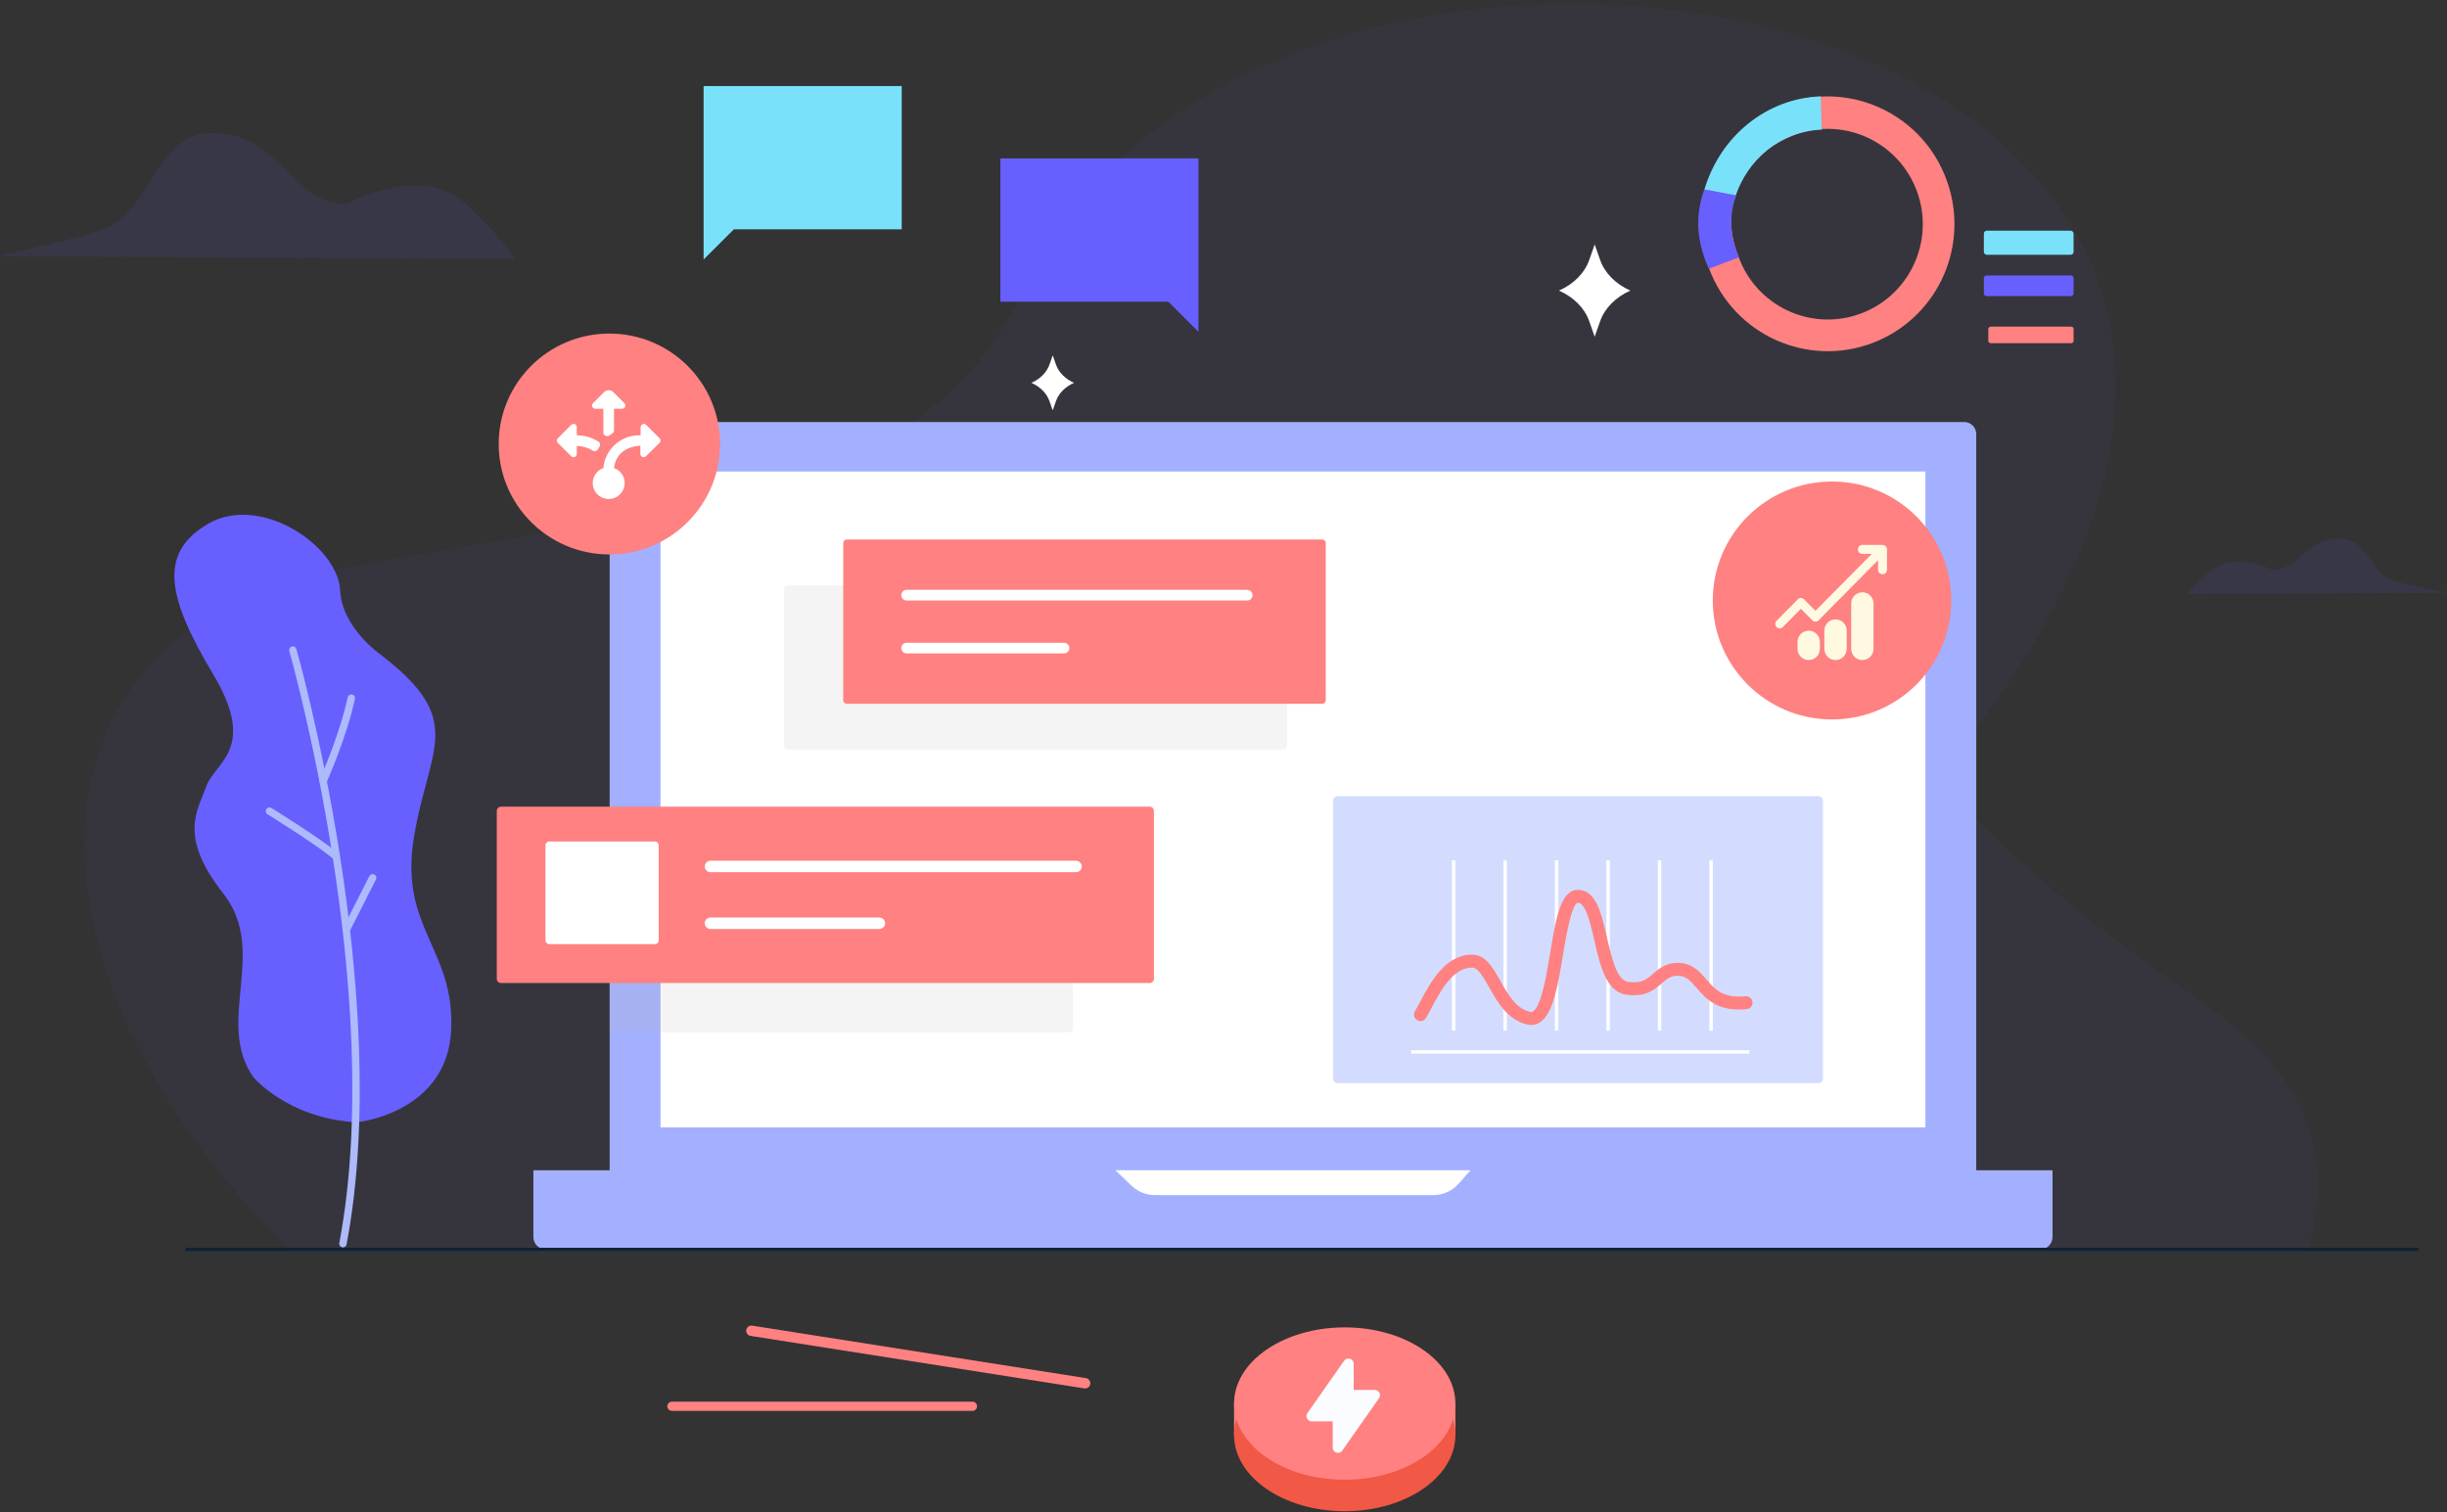 <svg width="754" height="466" viewBox="0 0 754 466" fill="none" xmlns="http://www.w3.org/2000/svg">
<rect x="0" y="0" width="754" height="466" fill="#333333" stroke="none"/>
<g clipPath="url(#clip0_3294_6972)">
<path opacity="0.05" d="M662.897 297.791C611.123 260.161 597.424 238.797 597.424 238.797C795.96 1.85 394.779 -75.501 316.619 87.411C284.039 155.318 217.694 153.872 104.868 175.205C0.663 194.908 3.914 301.915 89.808 385.649H710.914C725.489 335.175 686.526 314.965 662.897 297.791Z" fill="#685FFF"/>
<path opacity="0.1" d="M158.919 79.82C158.919 79.82 153.243 72.378 149.765 68.968C143.5 62.825 136.315 51.969 113.337 59.971C111.551 60.593 109.821 61.417 108.101 62.248C106.076 63.227 99.801 63.252 93.374 57.436C83.163 48.193 79.17 41.218 65.179 41.002C48.901 40.749 46.34 63.882 33.688 69.803C25.636 73.571 4.394 77.316 0 78.985L158.919 79.82Z" fill="#685FFF"/>
<path d="M109.621 345.862C110.694 345.928 137.781 342.682 139.012 317.543C140.243 292.406 122.981 286.18 127.525 258.195C132.068 230.21 143.985 222.169 117.277 201.743C117.277 201.743 105.368 193.519 104.813 181.982C104.149 168.173 80.262 152.144 64.24 161.357C48.218 170.569 51.983 184.803 65.702 207.834C79.421 230.865 66.201 234.885 63.564 242.331C60.928 249.776 54.813 257.588 68.815 275.384C82.818 293.181 66.136 314.909 78.056 331.949C78.057 331.95 88.516 344.563 109.621 345.862Z" fill="#685FFF"/>
<path d="M105.39 384.393C105.108 384.321 104.864 384.145 104.708 383.9C104.552 383.655 104.495 383.36 104.549 383.075C119.099 306.346 89.439 201.707 89.138 200.66C89.097 200.516 89.084 200.365 89.101 200.216C89.118 200.067 89.165 199.923 89.237 199.792C89.31 199.661 89.408 199.546 89.525 199.452C89.643 199.359 89.778 199.29 89.922 199.248C90.066 199.207 90.218 199.195 90.367 199.211C90.516 199.228 90.66 199.274 90.791 199.347C90.923 199.42 91.038 199.517 91.132 199.635C91.225 199.752 91.295 199.886 91.336 200.03C91.639 201.083 121.446 306.244 106.796 383.499C106.767 383.652 106.706 383.798 106.619 383.927C106.531 384.056 106.418 384.166 106.286 384.249C106.155 384.333 106.007 384.389 105.853 384.414C105.699 384.438 105.541 384.431 105.39 384.393Z" fill="#ADBAFC"/>
<path d="M99.316 241.732C99.155 241.691 99.004 241.615 98.875 241.51C98.746 241.405 98.641 241.273 98.568 241.123C98.496 240.973 98.457 240.809 98.454 240.643C98.451 240.476 98.485 240.311 98.553 240.159C98.614 240.023 104.66 226.464 107.14 214.885C107.209 214.594 107.389 214.341 107.642 214.181C107.895 214.021 108.2 213.967 108.493 214.029C108.786 214.092 109.043 214.266 109.208 214.516C109.374 214.765 109.434 215.069 109.377 215.363C106.847 227.18 100.703 240.953 100.641 241.091C100.411 241.605 99.846 241.866 99.316 241.732ZM103.228 264.944C103.064 264.903 102.912 264.825 102.782 264.717C97.032 259.972 82.569 251.038 82.424 250.947C82.296 250.869 82.185 250.765 82.097 250.644C82.009 250.522 81.947 250.385 81.912 250.239C81.878 250.093 81.872 249.942 81.896 249.794C81.921 249.646 81.974 249.504 82.052 249.377C82.131 249.249 82.234 249.137 82.356 249.049C82.477 248.961 82.615 248.898 82.762 248.863C82.908 248.829 83.06 248.824 83.208 248.848C83.357 248.873 83.499 248.927 83.626 249.006C84.225 249.376 98.368 258.114 104.24 262.959C104.441 263.123 104.581 263.352 104.635 263.607C104.689 263.861 104.653 264.126 104.535 264.358C104.417 264.59 104.223 264.775 103.985 264.881C103.748 264.988 103.48 265.01 103.228 264.944ZM106.476 287.546C106.309 287.504 106.155 287.425 106.023 287.315C105.891 287.205 105.786 287.068 105.715 286.912C105.644 286.756 105.609 286.586 105.613 286.415C105.616 286.244 105.658 286.076 105.736 285.923L113.797 270.032C113.863 269.895 113.955 269.773 114.069 269.672C114.183 269.572 114.316 269.495 114.461 269.446C114.605 269.398 114.757 269.378 114.909 269.389C115.061 269.4 115.209 269.441 115.344 269.51C115.48 269.578 115.601 269.673 115.699 269.789C115.798 269.905 115.872 270.039 115.918 270.184C115.964 270.328 115.98 270.481 115.966 270.632C115.952 270.783 115.908 270.93 115.837 271.064L107.776 286.956C107.659 287.187 107.466 287.371 107.229 287.478C106.993 287.585 106.727 287.609 106.476 287.546Z" fill="#ADBAFC"/>
<path d="M325.378 112.358L324.377 109.509L323.377 112.358C322.533 114.761 320.529 116.789 317.816 117.986C320.529 119.184 322.532 121.212 323.377 123.613L324.377 126.464L325.378 123.613C326.221 121.211 328.225 119.184 330.939 117.986C328.225 116.789 326.222 114.761 325.378 112.358ZM493.052 80.119L491.373 75.341L489.695 80.119C488.281 84.148 484.921 87.548 480.371 89.557C484.921 91.565 488.281 94.966 489.695 98.994L491.373 103.772L493.052 98.994C494.466 94.966 497.826 91.565 502.376 89.557C497.826 87.547 494.466 84.147 493.052 80.119Z" fill="white"/>
<path d="M608.946 360.658H187.856V133.761C187.856 133.276 187.952 132.795 188.138 132.346C188.324 131.897 188.597 131.49 188.941 131.146C189.285 130.803 189.694 130.53 190.143 130.345C190.593 130.159 191.075 130.063 191.561 130.063H605.241C605.727 130.063 606.209 130.159 606.659 130.345C607.108 130.53 607.517 130.803 607.861 131.146C608.205 131.49 608.478 131.897 608.664 132.346C608.85 132.795 608.946 133.276 608.946 133.761V360.658ZM628.636 385.039H168.166C167.155 385.039 166.184 384.638 165.469 383.924C164.753 383.21 164.351 382.242 164.351 381.232V360.659H632.452V381.232C632.451 382.242 632.049 383.21 631.333 383.924C630.618 384.638 629.647 385.039 628.636 385.039Z" fill="#A2B0FF"/>
<path d="M343.695 360.658L348.624 365.389C350.579 367.266 353.187 368.315 355.9 368.315H441.624C443.118 368.315 444.594 367.997 445.955 367.381C447.315 366.766 448.529 365.868 449.514 364.747L453.108 360.658H343.695Z" fill="white"/>
<path d="M203.521 145.318H593.279V347.455H203.521V145.318Z" fill="white"/>
<path d="M57.173 385.039H745.216" stroke="#102236" strokeWidth="0.375" stroke-miterlimit="10" strokeLinecap="round" strokeLinejoin="round"/>
<path d="M187.771 170.871C206.607 170.871 221.877 155.632 221.877 136.834C221.877 118.035 206.607 102.796 187.771 102.796C168.935 102.796 153.665 118.035 153.665 136.834C153.665 155.632 168.935 170.871 187.771 170.871Z" fill="#FF8181"/>
<path d="M187.771 165.633C171.859 165.633 158.914 152.713 158.914 136.834C158.914 120.954 171.86 108.034 187.771 108.034C203.682 108.034 216.628 120.954 216.628 136.834C216.628 152.713 203.683 165.633 187.771 165.633Z" fill="#FF8181"/>
<path d="M185.922 125.967H183.422C182.531 125.967 182.085 124.889 182.716 124.26L186.149 120.833C186.929 120.054 188.193 120.054 188.974 120.833L192.407 124.26C193.038 124.889 192.592 125.967 191.701 125.967H189.201V132.654C189.201 133.003 189.018 133.323 188.729 133.517C188.425 133.72 188.129 133.935 187.842 134.16C187.118 134.73 185.922 134.253 185.922 133.331V125.967ZM203.231 136.491C203.629 136.102 203.632 135.462 203.238 135.068L199.103 130.942C198.473 130.313 197.397 130.76 197.397 131.65V134.147C194.55 134.031 191.767 135.015 189.629 136.896C187.491 138.776 186.163 141.408 185.922 144.241C184.693 144.677 183.687 145.581 183.125 146.756C182.562 147.93 182.49 149.279 182.922 150.507C183.359 151.734 184.265 152.738 185.442 153.299C186.618 153.86 187.97 153.933 189.201 153.501C190.429 153.064 191.434 152.16 191.996 150.986C192.558 149.812 192.631 148.463 192.201 147.235C191.709 145.828 190.594 144.732 189.201 144.241C189.971 137.697 196.528 137.37 197.315 137.37V139.901C197.315 140.787 198.381 141.235 199.014 140.616L203.231 136.491ZM184.769 137.558C185.055 137.096 184.974 136.48 184.519 136.183C182.505 134.869 180.146 134.158 177.726 134.147V131.65C177.726 130.76 176.65 130.313 176.019 130.942L171.878 135.076C171.486 135.466 171.486 136.1 171.878 136.491L176.019 140.624C176.65 141.253 177.726 140.807 177.726 139.917V137.419C179.443 137.458 181.111 137.936 182.548 138.847C183.136 139.219 183.964 139.021 184.286 138.404C184.436 138.116 184.597 137.834 184.769 137.558Z" fill="white"/>
<path d="M380.248 432.55H448.458V442.258H380.248V432.55Z" fill="#FF8181"/>
<path d="M414.353 418.785C395.517 418.785 380.248 429.294 380.248 442.257C380.248 455.22 395.518 465.729 414.353 465.729C433.189 465.729 448.458 455.22 448.458 442.257C448.459 429.294 433.19 418.785 414.353 418.785Z" fill="#F15846"/>
<path d="M414.353 456.022C433.189 456.022 448.459 445.513 448.459 432.55C448.459 419.586 433.189 409.077 414.353 409.077C395.517 409.077 380.248 419.586 380.248 432.55C380.248 445.513 395.517 456.022 414.353 456.022Z" fill="#FF8181"/>
<path d="M414.353 452.41C398.441 452.41 385.496 443.501 385.496 432.55C385.496 421.598 398.442 412.69 414.353 412.69C430.265 412.69 443.21 421.598 443.21 432.55C443.21 443.501 430.266 452.41 414.353 452.41Z" fill="#FF8181"/>
<path fillRule="evenodd" clipRule="evenodd" d="M415.99 418.734C416.319 418.837 416.606 419.042 416.81 419.319C417.013 419.596 417.123 419.931 417.123 420.275V428.352H423.598C423.894 428.352 424.185 428.433 424.438 428.586C424.691 428.739 424.897 428.959 425.034 429.221C425.171 429.483 425.233 429.777 425.214 430.072C425.195 430.367 425.095 430.651 424.925 430.893L413.594 447.048C413.397 447.33 413.115 447.542 412.789 447.653C412.463 447.763 412.11 447.768 411.781 447.664C411.452 447.561 411.165 447.356 410.962 447.078C410.758 446.801 410.648 446.466 410.648 446.122V438.045H404.174C403.878 438.045 403.587 437.964 403.334 437.811C403.081 437.658 402.874 437.438 402.738 437.176C402.601 436.914 402.538 436.62 402.558 436.325C402.577 436.03 402.677 435.746 402.846 435.504L414.177 419.349C414.375 419.068 414.657 418.856 414.983 418.746C415.309 418.636 415.662 418.632 415.99 418.735V418.734Z" fill="#FAFCFF"/>
<path opacity="0.16" d="M395.476 231.032H242.705C242.414 231.032 242.135 230.916 241.93 230.711C241.724 230.506 241.609 230.228 241.608 229.938V181.497C241.608 181.353 241.636 181.211 241.692 181.078C241.747 180.945 241.827 180.825 241.929 180.723C242.031 180.621 242.152 180.541 242.285 180.486C242.418 180.431 242.561 180.403 242.705 180.403H395.474C396.079 180.403 396.571 180.893 396.571 181.497V229.938C396.571 230.082 396.543 230.224 396.488 230.357C396.433 230.489 396.352 230.61 396.25 230.712C396.149 230.813 396.028 230.894 395.895 230.949C395.762 231.004 395.619 231.032 395.476 231.032Z" fill="#B8B8B8"/>
<path d="M407.435 216.885H260.905C260.62 216.885 260.347 216.772 260.146 216.571C259.944 216.37 259.831 216.098 259.831 215.814V167.327C259.831 166.735 260.312 166.255 260.905 166.255H407.435C408.029 166.255 408.509 166.735 408.509 167.327V215.814C408.509 216.098 408.396 216.37 408.194 216.571C407.993 216.772 407.72 216.885 407.435 216.885Z" fill="#FF8181"/>
<path d="M384.302 185.059H279.368C279.152 185.059 278.938 185.017 278.738 184.934C278.538 184.852 278.356 184.731 278.204 184.578C278.051 184.425 277.929 184.244 277.846 184.045C277.764 183.845 277.721 183.631 277.721 183.415C277.721 182.506 278.457 181.772 279.368 181.772H384.302C385.213 181.772 385.949 182.506 385.949 183.415C385.95 183.631 385.907 183.845 385.824 184.045C385.742 184.244 385.62 184.426 385.467 184.578C385.314 184.731 385.133 184.852 384.933 184.935C384.733 185.017 384.519 185.06 384.302 185.059ZM327.854 201.37H279.368C279.152 201.37 278.938 201.327 278.738 201.245C278.538 201.162 278.356 201.041 278.204 200.889C278.051 200.736 277.929 200.555 277.846 200.355C277.764 200.156 277.721 199.942 277.721 199.726C277.721 198.818 278.457 198.082 279.368 198.082H327.854C328.766 198.082 329.501 198.817 329.501 199.726C329.501 200.635 328.766 201.37 327.854 201.37Z" fill="white"/>
<path opacity="0.16" d="M329.542 318.132H187.855V264.88C187.855 264.279 188.344 263.792 188.945 263.792H329.542C330.144 263.792 330.632 264.279 330.632 264.88V317.044C330.632 317.645 330.144 318.132 329.542 318.132Z" fill="#B8B8B8"/>
<path d="M354.266 302.949H154.368C154.024 302.949 153.694 302.812 153.45 302.569C153.207 302.326 153.07 301.997 153.07 301.653V249.904C153.07 249.189 153.651 248.608 154.368 248.608H354.266C354.983 248.608 355.564 249.189 355.564 249.904V301.653C355.564 301.823 355.531 301.992 355.466 302.149C355.4 302.306 355.305 302.449 355.184 302.57C355.064 302.69 354.92 302.785 354.763 302.85C354.605 302.916 354.436 302.949 354.266 302.949Z" fill="#FF8181"/>
<path d="M331.549 268.79H218.926C218.694 268.79 218.464 268.745 218.249 268.656C218.035 268.568 217.84 268.438 217.675 268.274C217.511 268.11 217.381 267.916 217.292 267.702C217.204 267.488 217.158 267.258 217.159 267.027C217.158 266.795 217.204 266.565 217.292 266.351C217.381 266.137 217.511 265.943 217.675 265.779C217.84 265.615 218.035 265.485 218.249 265.397C218.464 265.308 218.694 265.263 218.926 265.263H331.549C331.781 265.263 332.011 265.308 332.226 265.397C332.44 265.485 332.635 265.615 332.799 265.779C332.964 265.943 333.094 266.137 333.183 266.351C333.271 266.565 333.317 266.795 333.316 267.027C333.317 267.258 333.271 267.488 333.183 267.702C333.094 267.916 332.964 268.11 332.799 268.274C332.635 268.438 332.44 268.568 332.226 268.656C332.011 268.745 331.781 268.79 331.549 268.79ZM270.964 286.297H218.926C217.949 286.297 217.159 285.508 217.159 284.533C217.159 283.558 217.949 282.769 218.926 282.769H270.964C271.941 282.769 272.731 283.558 272.731 284.533C272.731 285.508 271.942 286.297 270.964 286.297Z" fill="white"/>
<path d="M201.812 290.962H169.229C168.591 290.962 168.073 290.445 168.073 289.808V260.488C168.073 259.851 168.591 259.334 169.229 259.334H201.812C202.45 259.334 202.967 259.851 202.967 260.488V289.808C202.967 290.446 202.45 290.962 201.812 290.962Z" fill="white"/>
<path d="M560.276 333.789H412.172C411.792 333.789 411.428 333.639 411.16 333.371C410.892 333.104 410.741 332.741 410.741 332.362V246.788C410.741 245.999 411.381 245.36 412.172 245.36H560.276C561.066 245.36 561.706 245.999 561.706 246.788V332.362C561.706 333.15 561.066 333.789 560.276 333.789Z" fill="#D3DCFF"/>
<path d="M526.719 265.149H527.769V317.621H526.719V265.149ZM510.851 265.149H511.901V317.621H510.851V265.149ZM494.983 265.149H496.034V317.621H494.983V265.149ZM479.116 265.149H480.167V317.621H479.116V265.149ZM463.249 265.149H464.299V317.621H463.249V265.149ZM447.381 265.149H448.431V317.621H447.381V265.149ZM434.818 323.659H539.04V324.708H434.818V323.659Z" fill="white"/>
<path d="M471.78 315.876C471.359 315.876 470.929 315.824 470.495 315.718C464.449 314.235 461.33 308.691 458.821 304.238C457.072 301.131 455.42 298.195 453.614 298.195C447.726 298.195 444.022 305.136 441.042 310.714C440.518 311.714 439.974 312.704 439.412 313.684C439.282 313.911 439.107 314.11 438.899 314.27C438.691 314.429 438.453 314.546 438.199 314.613C437.945 314.68 437.68 314.695 437.42 314.659C437.16 314.623 436.91 314.536 436.684 314.402C436.457 314.271 436.259 314.096 436.1 313.888C435.941 313.68 435.825 313.443 435.758 313.19C435.691 312.937 435.675 312.673 435.71 312.414C435.745 312.155 435.832 311.905 435.964 311.679C436.455 310.836 436.971 309.87 437.521 308.841C440.817 302.667 445.331 294.211 453.614 294.211C457.759 294.211 459.965 298.134 462.303 302.286C464.653 306.461 467.083 310.778 471.448 311.85C471.813 311.941 472.064 311.902 472.36 311.707C474.94 310.01 476.438 301.001 477.64 293.763C479.45 282.871 480.888 274.238 486.238 274.238C486.308 274.238 486.382 274.238 486.455 274.245C491.836 274.473 493.447 281.472 495.151 288.884C496.573 295.073 498.185 302.088 501.667 302.597C505.784 303.202 507.383 301.805 509.416 300.048C511.303 298.418 513.667 296.398 517.934 296.782C521.746 297.132 523.904 299.639 525.805 301.85C528.408 304.872 530.841 307.723 537.818 307.023C538.923 306.956 539.894 307.711 540.007 308.805C540.059 309.33 539.901 309.855 539.566 310.265C539.232 310.674 538.748 310.935 538.221 310.988C529.184 311.905 525.635 307.769 522.778 304.449C520.855 302.217 519.668 300.943 517.568 300.749C514.976 300.508 513.746 301.581 512.031 303.061C509.794 304.999 507.016 307.398 501.086 306.54C494.903 305.638 493.051 297.576 491.259 289.778C490.084 284.676 488.625 278.326 486.284 278.225H486.26C484.272 278.225 482.454 289.153 481.581 294.417C480.042 303.656 478.593 312.379 474.558 315.035C473.736 315.583 472.769 315.876 471.78 315.876Z" fill="#FF8181"/>
<path d="M334.177 427.885L231.283 411.703C231.075 411.67 230.875 411.597 230.696 411.487C230.516 411.377 230.36 411.234 230.236 411.064C230.113 410.894 230.024 410.701 229.974 410.497C229.925 410.293 229.917 410.081 229.949 409.873C229.982 409.666 230.056 409.467 230.165 409.288C230.275 409.109 230.42 408.953 230.59 408.829C230.76 408.706 230.953 408.617 231.158 408.567C231.362 408.518 231.575 408.51 231.782 408.543L334.677 424.725C335.081 424.807 335.438 425.043 335.673 425.381C335.909 425.72 336.004 426.136 335.94 426.543C335.875 426.95 335.656 427.317 335.328 427.567C335 427.816 334.587 427.931 334.177 427.885ZM299.638 434.812H207.051C206.673 434.812 206.311 434.663 206.043 434.396C205.776 434.129 205.626 433.767 205.626 433.39C205.626 433.013 205.776 432.652 206.043 432.385C206.311 432.118 206.673 431.968 207.051 431.968H299.638C300.015 431.968 300.378 432.118 300.645 432.385C300.912 432.652 301.062 433.013 301.062 433.39C301.062 433.767 300.912 434.129 300.645 434.396C300.378 434.663 300.015 434.812 299.638 434.812Z" fill="#FF8181"/>
<path opacity="0.1" d="M674 183.048C674 183.048 676.848 179.779 678.592 178.282C681.736 175.585 685.339 170.817 696.865 174.331C697.762 174.604 698.629 174.967 699.492 175.332C700.508 175.762 703.656 175.772 706.88 173.218C712.002 169.159 714.005 166.096 721.023 166.001C729.189 165.889 730.473 176.049 736.819 178.649C740.859 180.304 751.514 181.948 753.718 182.682L674 183.048Z" fill="#685FFF"/>
<path d="M564.507 221.725C584.797 221.725 601.245 205.309 601.245 185.059C601.245 164.81 584.797 148.394 564.507 148.394C544.217 148.394 527.768 164.81 527.768 185.059C527.768 205.309 544.217 221.725 564.507 221.725Z" fill="#FF8181"/>
<path d="M564.507 216.081C547.366 216.081 533.422 202.165 533.422 185.058C533.422 167.953 547.366 154.035 564.507 154.035C581.646 154.035 595.591 167.952 595.591 185.058C595.591 202.165 581.646 216.081 564.507 216.081Z" fill="#FF8181"/>
<path d="M547.412 193.253C547.688 193.532 548.032 193.671 548.376 193.671C548.721 193.671 549.065 193.532 549.341 193.253L554.919 187.617L558.432 191.166C558.983 191.723 559.81 191.723 560.361 191.166L578.682 172.656V175.579C578.682 176.344 579.302 176.971 580.059 176.971C580.817 176.971 581.437 176.344 581.437 175.579V169.316C581.437 168.551 580.817 167.924 580.059 167.924H573.86C573.103 167.924 572.483 168.551 572.483 169.316C572.483 170.082 573.103 170.708 573.86 170.708H576.753L559.396 188.243L555.884 184.694C555.333 184.138 554.506 184.138 553.955 184.694L547.412 191.305C546.861 191.862 546.861 192.697 547.412 193.253Z" fill="#FFF9E2"/>
<path d="M577.296 199.934V186.017C577.296 184.069 575.781 182.538 573.853 182.538C571.924 182.538 570.409 184.069 570.409 186.017V199.934C570.409 201.882 571.924 203.413 573.853 203.413C575.781 203.413 577.296 201.882 577.296 199.934ZM569.031 199.934V194.367C569.031 192.419 567.516 190.888 565.588 190.888C563.659 190.888 562.144 192.419 562.144 194.367V199.934C562.144 201.882 563.659 203.413 565.588 203.413C567.516 203.413 569.031 201.882 569.031 199.934ZM560.766 199.934V197.847C560.766 195.898 559.251 194.367 557.322 194.367C555.394 194.367 553.879 195.898 553.879 197.847V199.934C553.879 201.882 555.394 203.413 557.322 203.413C559.251 203.413 560.766 201.882 560.766 199.934Z" fill="#FFF9E2"/>
<path d="M308.246 48.811H369.291V102.263L359.965 92.967H308.246V48.811Z" fill="#685FFF"/>
<path d="M277.846 26.526H216.801V79.978L226.116 70.682H277.846V26.526Z" fill="#79E2FA"/>
<path d="M612.204 71.096H638.02C638.526 71.096 638.935 71.508 638.935 72.018V77.603C638.935 77.724 638.911 77.844 638.865 77.955C638.82 78.067 638.752 78.169 638.667 78.254C638.582 78.34 638.481 78.408 638.37 78.454C638.259 78.501 638.14 78.525 638.02 78.525H612.204C612.084 78.525 611.965 78.501 611.854 78.454C611.743 78.408 611.642 78.34 611.557 78.254C611.472 78.169 611.405 78.067 611.359 77.955C611.313 77.844 611.289 77.724 611.289 77.603V72.018C611.289 71.508 611.698 71.096 612.204 71.096Z" fill="#79E2FA"/>
<path d="M612.204 84.892H638.02C638.526 84.892 638.935 85.245 638.935 85.682V90.469C638.935 90.678 638.839 90.879 638.667 91.027C638.496 91.175 638.263 91.259 638.02 91.259H612.204C611.961 91.259 611.729 91.175 611.557 91.027C611.385 90.879 611.289 90.678 611.289 90.469V85.682C611.289 85.245 611.698 84.892 612.204 84.892Z" fill="#685FFF"/>
<path d="M613.531 100.661H638.065C638.546 100.661 638.935 100.945 638.935 101.295V105.135C638.935 105.485 638.546 105.769 638.065 105.769H613.531C613.051 105.769 612.662 105.485 612.662 105.135V101.295C612.662 100.945 613.051 100.661 613.531 100.661ZM599.96 55.9C592.809 35.489 570.527 24.762 550.191 31.939C529.856 39.116 519.167 61.48 526.318 81.891C526.657 82.848 527.026 83.794 527.425 84.728C536.05 104.556 559.057 113.612 578.813 104.955C597.608 96.719 606.846 75.289 599.96 55.9ZM573.066 96.746C558.563 101.964 542.513 94.995 536.372 80.813C536.118 80.218 535.876 79.606 535.65 78.983C528.882 62.076 538.129 46.898 553.347 41.433C568.565 35.969 585.315 43.922 590.759 59.196C596.203 74.469 588.28 91.281 573.062 96.745L573.061 96.746H573.066Z" fill="#FF8181"/>
<path d="M534.428 61.545L525.161 58.485C530.106 41.803 544.495 30.257 561.022 29.71L561.313 39.97C548.921 40.378 538.133 49.036 534.428 61.545Z" fill="#79E2FA"/>
<path d="M535.844 79.296L526.543 82.816C526.197 82.061 525.875 81.297 525.579 80.525C522.728 73.012 522.436 65.9 525.161 58.362L534.966 60.191C532.923 65.841 532.974 71.947 535.111 77.578C535.347 78.163 535.589 78.737 535.844 79.296Z" fill="#685FFF"/>
</g>
<defs>
<clipPath id="clip0_3294_6972">
<rect width="754" height="466" fill="white"/>
</clipPath>
</defs>
</svg>
